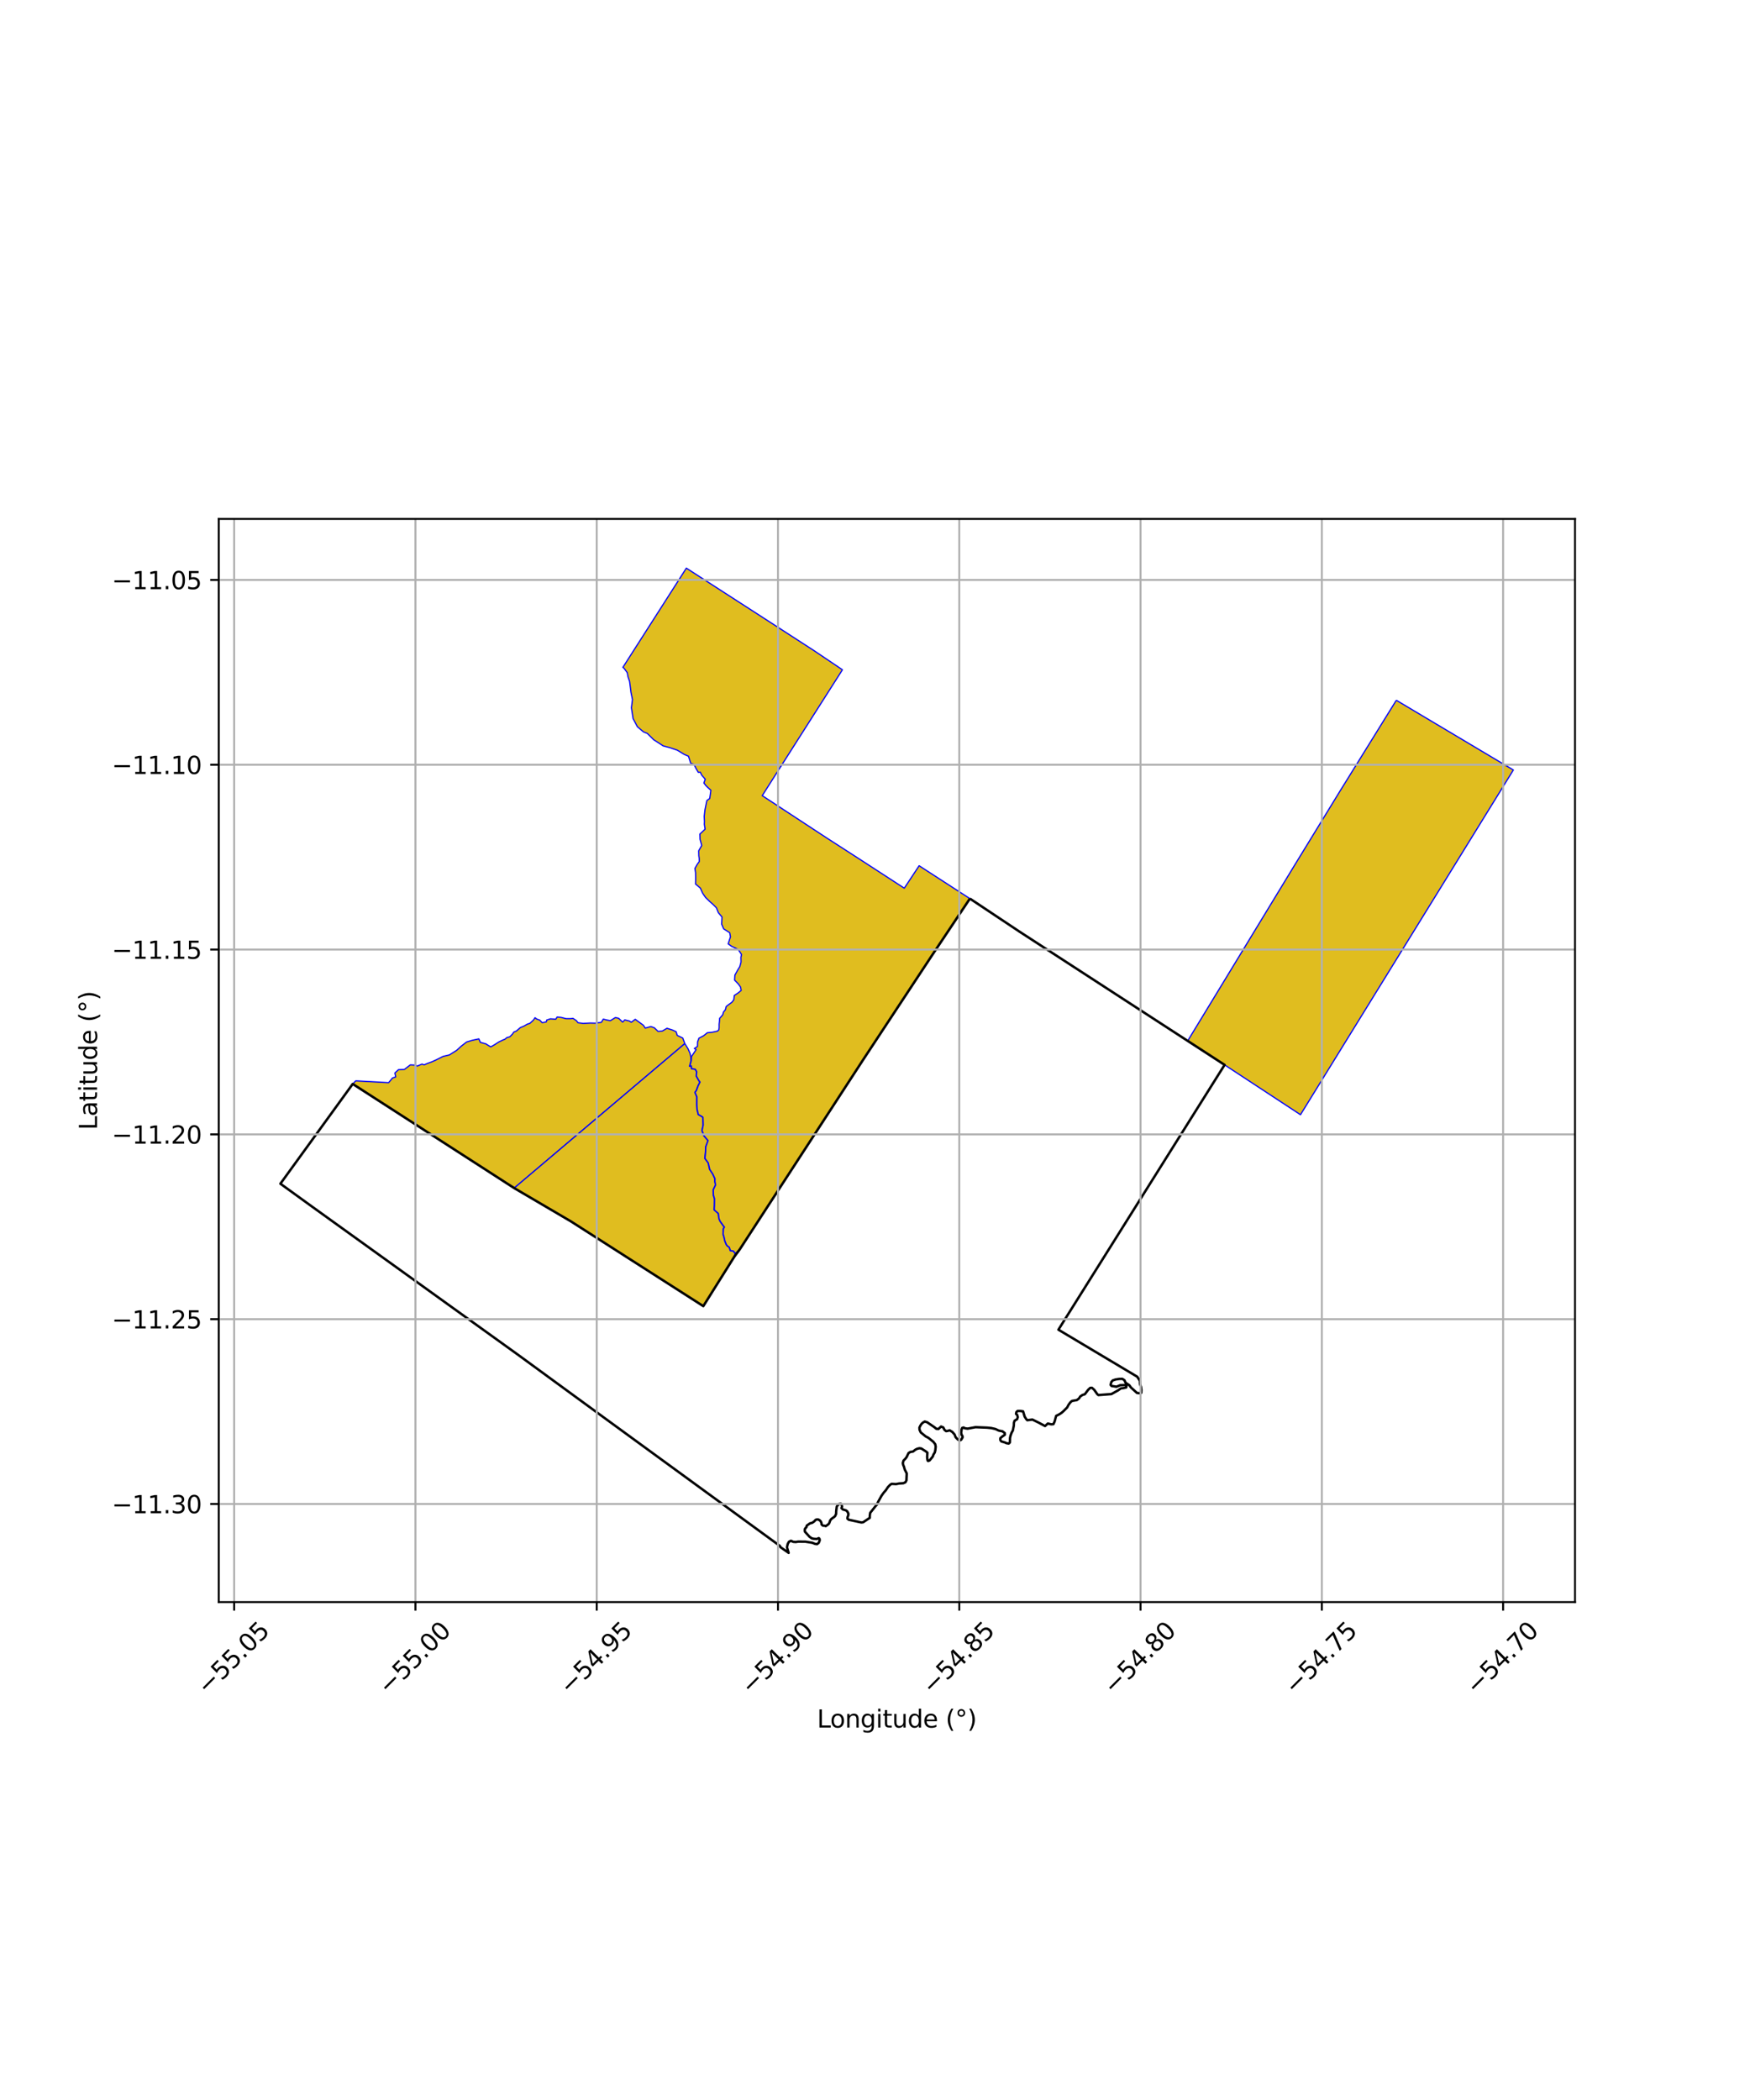 <?xml version="1.0" encoding="utf-8" standalone="no"?>
<!DOCTYPE svg PUBLIC "-//W3C//DTD SVG 1.1//EN"
  "http://www.w3.org/Graphics/SVG/1.1/DTD/svg11.dtd">
<svg xmlns:xlink="http://www.w3.org/1999/xlink" width="720pt" height="864pt" viewBox="0 0 720 864" xmlns="http://www.w3.org/2000/svg" version="1.1">
 <defs>
  <style type="text/css">*{stroke-linejoin: round; stroke-linecap: butt}</style>
 </defs>
 <g id="figure_1">
  <g id="patch_1">
   <path d="M 0 864 
L 720 864 
L 720 0 
L 0 0 
z
" style="fill: #ffffff"/>
  </g>
  <g id="axes_1">
   <g id="patch_2">
    <path d="M 90 659.152 
L 648 659.152 
L 648 213.488 
L 90 213.488 
z
" style="fill: #ffffff"/>
   </g>
   <g id="PatchCollection_1">
    <path d="M 281.757 429.365 
L 211.545 488.815 
L 145.118 445.974 
L 146.361 444.685 
L 159.897 445.439 
L 161.498 443.501 
L 162.797 443.088 
L 162.464 441.454 
L 163.946 440.1 
L 166.36 439.996 
L 168.806 438.129 
L 170.552 438.214 
L 171.758 438.584 
L 173.616 437.797 
L 174.506 438.109 
L 175.877 437.514 
L 177.515 436.928 
L 179.371 436.097 
L 182.289 434.63 
L 184.876 434.029 
L 187.89 432.131 
L 189.784 430.405 
L 191.961 428.716 
L 194.156 428.045 
L 197.004 427.427 
L 197.622 428.845 
L 199.909 429.482 
L 200.929 430.14 
L 201.923 430.707 
L 203.368 429.892 
L 205.147 428.739 
L 206.601 428.025 
L 207.788 427.529 
L 208.549 426.899 
L 209.75 426.574 
L 210.818 425.482 
L 211.398 424.625 
L 212.393 424.232 
L 214.081 422.792 
L 215.584 422.152 
L 216.908 421.393 
L 218.042 421.011 
L 219.44 419.725 
L 220.13 418.71 
L 220.789 419.249 
L 222.071 419.708 
L 223.067 420.758 
L 224.751 420.443 
L 224.933 419.672 
L 226.445 419.188 
L 228.669 419.335 
L 229.211 418.442 
L 230.821 418.574 
L 232.931 419.12 
L 234.598 419.127 
L 235.762 418.996 
L 237.18 419.955 
L 237.806 420.789 
L 239.929 421.058 
L 242.914 420.908 
L 244.792 420.959 
L 247.41 420.616 
L 248.217 419.297 
L 249.515 419.626 
L 251.111 419.935 
L 253.212 418.638 
L 254.525 418.958 
L 256.176 420.524 
L 257.043 419.618 
L 258.949 420.07 
L 259.724 420.589 
L 261.357 419.368 
L 262.738 420.382 
L 264.703 421.819 
L 265.482 422.991 
L 267.798 422.356 
L 269.231 422.882 
L 270.771 424.363 
L 272.497 424.189 
L 274.419 423.066 
L 276.647 423.772 
L 278.159 424.464 
L 278.639 426.001 
L 280.913 427.086 
L 281.757 429.365 
" clip-path="url(#p8c99ac3ab4)" style="fill: #e0bd1f; stroke: #0000ff; stroke-width: 0.5"/>
    <path d="M 281.757 429.365 
L 283.062 431.479 
L 283.861 433.3 
L 284.201 434.647 
L 284.294 436.42 
L 283.663 438.71 
L 284.34 438.636 
L 284.443 439.698 
L 286.023 440.004 
L 286.557 440.947 
L 286.412 442.731 
L 287.07 443.916 
L 287.419 444.543 
L 287.909 445.218 
L 287.19 446.61 
L 286.441 448.632 
L 285.858 449.45 
L 286.636 451.285 
L 286.615 454.473 
L 286.724 456.404 
L 287.232 458.587 
L 288.572 459.338 
L 289.13 459.726 
L 289.239 462.852 
L 288.75 465.12 
L 289.584 467.36 
L 291.223 469.279 
L 290.29 471.833 
L 290.241 473.724 
L 289.932 476.591 
L 291.331 478.516 
L 291.921 481.14 
L 293.215 483.094 
L 294.075 485 
L 294.043 486.1 
L 294.329 487.502 
L 293.374 489.524 
L 293.441 491.703 
L 293.896 493.224 
L 293.86 495.957 
L 293.771 497.804 
L 295.474 499.298 
L 295.728 501.342 
L 296.205 502.487 
L 297.293 504.012 
L 297.951 504.887 
L 297.544 505.511 
L 297.432 507.737 
L 297.878 509.244 
L 298.126 510.485 
L 298.735 512.016 
L 299.152 512.618 
L 300.017 513.245 
L 300.413 514.569 
L 301.697 514.804 
L 302.402 515.683 
L 302.098 517.084 
L 301.394 518.098 
L 289.363 537.388 
L 234.839 502.486 
L 211.545 488.815 
L 281.757 429.365 
" clip-path="url(#p8c99ac3ab4)" style="fill: #e0bd1f; stroke: #0000ff; stroke-width: 0.5"/>
    <path d="M 256.76 274.951 
L 256.277 274.562 
L 282.382 233.745 
L 313.688 253.952 
L 313.851 254.059 
L 335.069 267.791 
L 335.301 267.95 
L 346.602 275.561 
L 316.338 323.05 
L 313.602 327.354 
L 340.186 344.788 
L 354.337 353.917 
L 372.05 365.423 
L 378.155 356.193 
L 399.046 369.714 
L 395.262 375.382 
L 383.419 393.121 
L 355.101 436.047 
L 333.575 469.084 
L 304.235 514.217 
L 302.524 515.659 
L 301.756 514.703 
L 300.498 514.473 
L 300.111 513.177 
L 299.231 512.54 
L 298.832 511.963 
L 298.231 510.453 
L 297.984 509.217 
L 297.542 507.723 
L 297.652 505.546 
L 298.084 504.882 
L 297.381 503.947 
L 296.301 502.433 
L 295.835 501.313 
L 295.577 499.243 
L 293.882 497.756 
L 293.969 495.96 
L 294.006 493.208 
L 293.55 491.685 
L 293.484 489.547 
L 294.443 487.516 
L 294.153 486.09 
L 294.185 484.978 
L 293.31 483.041 
L 292.023 481.096 
L 291.433 478.47 
L 290.045 476.56 
L 290.35 473.731 
L 290.398 471.854 
L 291.347 469.256 
L 289.68 467.303 
L 288.864 465.112 
L 289.348 462.862 
L 289.238 459.667 
L 288.63 459.244 
L 287.328 458.515 
L 286.832 456.388 
L 286.725 454.471 
L 286.745 451.263 
L 285.983 449.464 
L 286.538 448.684 
L 287.29 446.655 
L 288.037 445.208 
L 287.511 444.484 
L 287.165 443.862 
L 286.523 442.707 
L 286.669 440.922 
L 286.093 439.905 
L 284.544 439.605 
L 284.438 438.515 
L 283.812 438.583 
L 284.408 436.431 
L 284.497 434.67 
L 285.449 433.269 
L 286.401 431.821 
L 285.683 431.381 
L 286.953 430.529 
L 286.994 428.676 
L 287.554 427.143 
L 289.47 426.139 
L 290.989 424.915 
L 293.112 424.688 
L 295.171 424.235 
L 295.718 423.722 
L 295.857 422.861 
L 295.856 421.411 
L 295.99 420.268 
L 296.083 418.964 
L 296.793 418.165 
L 297.348 417.504 
L 297.646 416.412 
L 298.445 415.435 
L 298.775 414.11 
L 299.678 413.403 
L 301.098 412.384 
L 301.913 411.344 
L 302.111 409.568 
L 303.611 408.58 
L 304.93 407.501 
L 304.658 406.088 
L 303.734 404.792 
L 302.227 403.247 
L 302.349 401.192 
L 303.531 399.078 
L 304.382 397.657 
L 304.872 395.816 
L 304.823 393.876 
L 305.096 392.728 
L 303.686 390.6 
L 301.008 389.343 
L 299.593 388.328 
L 300.536 385.417 
L 300.224 383.746 
L 297.731 382.158 
L 296.912 380.228 
L 297.05 377.287 
L 295.538 375.484 
L 294.761 373.512 
L 293.335 372.079 
L 292.054 370.958 
L 290.268 369.217 
L 289.081 367.496 
L 288.144 365.385 
L 286.168 363.714 
L 286.212 361.427 
L 286.178 359.037 
L 285.914 357.297 
L 286.838 355.659 
L 287.704 354.449 
L 287.686 353.26 
L 287.51 352.059 
L 287.463 350.038 
L 288.704 347.856 
L 288.012 345.266 
L 287.945 343.156 
L 290.096 341.143 
L 289.785 339.113 
L 289.842 337.994 
L 289.738 335.886 
L 290.044 333.147 
L 290.81 329.378 
L 291.991 328.513 
L 292.469 325.133 
L 291.239 324.017 
L 290.416 323.21 
L 289.601 322.157 
L 290.159 320.586 
L 288.735 318.956 
L 288.123 317.725 
L 287.296 317.773 
L 286.337 316.125 
L 285.515 314.46 
L 284.192 314.065 
L 283.253 311.133 
L 281.5 310.38 
L 278.651 308.642 
L 275.534 307.597 
L 272.882 306.897 
L 271.569 306.036 
L 268.958 304.358 
L 266.325 301.759 
L 264.739 301.116 
L 262.243 299.006 
L 260.482 295.673 
L 260.014 292.672 
L 259.788 291.171 
L 260.213 287.817 
L 259.597 284.838 
L 259.319 282.594 
L 259.023 280.342 
L 258.38 278.431 
L 258.058 276.735 
L 256.76 274.951 
L 256.76 274.951 
" clip-path="url(#p8c99ac3ab4)" style="fill: #e0bd1f; stroke: #0000ff; stroke-width: 0.5"/>
    <path d="M 574.484 288.106 
L 622.636 316.797 
L 535.052 458.628 
L 503.83 438.119 
L 488.602 428.326 
L 532.398 356.348 
L 551.235 325.599 
L 574.484 288.106 
" clip-path="url(#p8c99ac3ab4)" style="fill: #e0bd1f; stroke: #0000ff; stroke-width: 0.5"/>
   </g>
   <g id="PatchCollection_2">
    <path d="M 399.046 369.714 
L 419.513 383.345 
L 503.83 438.119 
L 435.464 547.076 
L 467.897 566.428 
L 468.983 568.128 
L 469.033 569.457 
L 469.437 570.61 
L 469.603 571.888 
L 469.546 573.038 
L 468.992 573.231 
L 467.786 573.1 
L 465.316 570.867 
L 464.628 569.918 
L 463.087 568.878 
L 462.608 567.833 
L 461.748 567.299 
L 460.428 567.333 
L 458.963 567.565 
L 457.816 567.943 
L 457.235 568.611 
L 456.925 569.745 
L 457.295 570.209 
L 459.352 570.538 
L 460.912 569.912 
L 462.916 569.823 
L 463.482 570.286 
L 463.34 570.853 
L 462.241 571.107 
L 461.191 571.213 
L 459.974 572.058 
L 457.259 573.561 
L 451.907 573.97 
L 451.44 573.58 
L 450.204 571.818 
L 449.257 570.979 
L 448.562 571.014 
L 447.694 571.811 
L 446.349 573.612 
L 445.328 573.954 
L 444.469 574.529 
L 443.925 575.355 
L 443.054 576.04 
L 440.994 576.391 
L 440.266 577.096 
L 439.581 578.063 
L 439.069 579.058 
L 437.544 580.591 
L 436.677 581.338 
L 435.742 581.933 
L 434.524 582.535 
L 433.902 584.855 
L 433.394 585.941 
L 432.504 586.007 
L 431.107 585.678 
L 429.968 586.719 
L 427.296 585.289 
L 424.769 584.054 
L 422.643 584.316 
L 422.199 583.827 
L 421.581 582.848 
L 420.929 580.689 
L 419.876 580.524 
L 418.703 580.508 
L 418.192 580.93 
L 418.027 581.718 
L 418.495 582.133 
L 418.746 583.041 
L 418.459 583.904 
L 417.436 584.526 
L 417.149 585.365 
L 417.109 586.546 
L 416.708 588.565 
L 416.198 589.462 
L 415.766 590.646 
L 415.553 591.606 
L 415.494 593.476 
L 415.032 593.922 
L 414.239 593.805 
L 413.245 593.402 
L 411.994 593.059 
L 411.549 592.472 
L 411.568 591.71 
L 412.224 591.139 
L 413.44 590.269 
L 413.398 589.625 
L 412.414 588.869 
L 410.994 588.61 
L 409.522 587.932 
L 407.857 587.55 
L 406.07 587.367 
L 401.349 587.181 
L 398.078 587.793 
L 396.873 587.603 
L 396.477 587.32 
L 395.887 587.479 
L 395.629 588.163 
L 395.441 589.375 
L 395.601 590.254 
L 395.999 590.867 
L 396.042 591.376 
L 395.472 592.328 
L 395.093 592.568 
L 394.612 592.616 
L 393.907 592.093 
L 393.158 591.284 
L 392.756 590.209 
L 391.807 589.137 
L 390.701 588.459 
L 389.981 588.706 
L 389.259 588.822 
L 388.599 588.298 
L 388.089 587.29 
L 387.189 586.922 
L 386.08 587.943 
L 385.221 587.838 
L 384.428 587.184 
L 381.459 585.159 
L 380.472 584.858 
L 379.775 585.259 
L 379.164 585.801 
L 378.731 586.442 
L 378.278 587.348 
L 378.329 588.25 
L 378.818 589.325 
L 380.821 590.961 
L 382.007 591.59 
L 383.992 593.183 
L 384.771 594.179 
L 384.968 595.165 
L 384.826 596.596 
L 384.592 597.589 
L 384.008 598.517 
L 383.794 599.223 
L 382.471 600.861 
L 381.86 601.086 
L 381.684 600.955 
L 381.503 600.164 
L 381.454 599.394 
L 381.551 597.677 
L 381.066 597.24 
L 379.065 595.956 
L 378.277 595.852 
L 377.337 596.079 
L 376.596 596.459 
L 375.639 597.214 
L 374.546 597.376 
L 373.782 597.849 
L 373.049 599.417 
L 372.551 600.103 
L 371.725 600.945 
L 371.448 601.938 
L 371.584 602.663 
L 371.918 603.453 
L 372.233 604.595 
L 373.054 606.218 
L 372.934 609.046 
L 372.533 609.84 
L 371.66 610.242 
L 369.97 610.348 
L 368.658 610.599 
L 366.819 610.503 
L 366.209 610.904 
L 365.319 611.835 
L 364.431 613.161 
L 363.628 614.07 
L 362.718 615.331 
L 361.244 617.971 
L 360.858 618.986 
L 360.271 619.607 
L 358.011 622.449 
L 357.866 623.528 
L 357.851 624.475 
L 355.129 626.299 
L 354.386 626.393 
L 349.182 625.261 
L 348.654 624.803 
L 348.715 624.208 
L 349.037 623.347 
L 349.032 622.643 
L 348.522 621.745 
L 347.928 621.353 
L 346.788 621.053 
L 346.193 620.463 
L 346.452 619.933 
L 346.338 619.296 
L 346.005 618.682 
L 345.262 618.731 
L 344.87 619.086 
L 344.263 619.839 
L 344.036 621.733 
L 344 622.856 
L 343.591 623.761 
L 343.112 624.183 
L 342.067 624.917 
L 341.569 625.559 
L 341.139 626.75 
L 340.7 627.22 
L 339.72 627.91 
L 339.369 627.736 
L 338.69 627.719 
L 338.382 627.546 
L 338.008 627.152 
L 337.982 626.69 
L 337.759 626.053 
L 337.318 625.55 
L 336.746 625.202 
L 336.22 625.118 
L 335.587 625.299 
L 334.979 625.964 
L 334.173 626.519 
L 333.208 626.776 
L 331.923 627.688 
L 331.796 628.327 
L 331.47 628.616 
L 331.145 629.102 
L 331.084 629.763 
L 331.219 630.246 
L 332.344 631.47 
L 333.006 632.214 
L 333.996 632.933 
L 334.851 633.103 
L 336.077 633.182 
L 336.862 632.824 
L 337.171 633.108 
L 337.263 633.724 
L 336.854 634.761 
L 336.18 635.294 
L 335.325 635.19 
L 334.184 634.736 
L 331.379 634.294 
L 328.359 634.272 
L 327.375 634.434 
L 326.346 634.353 
L 325.424 633.92 
L 324.595 634.322 
L 324.1 635.214 
L 323.781 636.605 
L 324.463 638.895 
L 321.182 636.601 
L 320.791 635.975 
L 249.844 584.221 
L 213.142 557.404 
L 128.526 496.536 
L 115.364 487.011 
L 145.118 445.974 
L 211.545 488.815 
L 234.839 502.486 
L 289.362 537.388 
L 302.097 517.084 
L 304.395 513.974 
L 355.101 436.047 
L 383.419 393.121 
L 399.046 369.714 
L 399.046 369.714 
" clip-path="url(#p8c99ac3ab4)" style="fill: none; stroke: #000000"/>
   </g>
   <g id="matplotlib.axis_1">
    <g id="xtick_1">
     <g id="line2d_1">
      <path d="M 96.34 659.152 
L 96.34 213.488 
" clip-path="url(#p8c99ac3ab4)" style="fill: none; stroke: #b0b0b0; stroke-width: 0.8; stroke-linecap: square"/>
     </g>
     <g id="line2d_2">
      <defs>
       <path id="m138f1e4107" d="M 0 0 
L 0 3.5 
" style="stroke: #000000; stroke-width: 0.8"/>
      </defs>
      <g>
       <use xlink:href="#m138f1e4107" x="96.34" y="659.152" style="stroke: #000000; stroke-width: 0.8"/>
      </g>
     </g>
     <g id="text_1">
      <!-- −55.05 -->
      <g transform="translate(85.207 697.694) rotate(-45) scale(0.1 -0.1)">
       <defs>
        <path id="DejaVuSans-2212" d="M 678 2272 
L 4684 2272 
L 4684 1741 
L 678 1741 
L 678 2272 
z
" transform="scale(0.016)"/>
        <path id="DejaVuSans-35" d="M 691 4666 
L 3169 4666 
L 3169 4134 
L 1269 4134 
L 1269 2991 
Q 1406 3038 1543 3061 
Q 1681 3084 1819 3084 
Q 2600 3084 3056 2656 
Q 3513 2228 3513 1497 
Q 3513 744 3044 326 
Q 2575 -91 1722 -91 
Q 1428 -91 1123 -41 
Q 819 9 494 109 
L 494 744 
Q 775 591 1075 516 
Q 1375 441 1709 441 
Q 2250 441 2565 725 
Q 2881 1009 2881 1497 
Q 2881 1984 2565 2268 
Q 2250 2553 1709 2553 
Q 1456 2553 1204 2497 
Q 953 2441 691 2322 
L 691 4666 
z
" transform="scale(0.016)"/>
        <path id="DejaVuSans-2e" d="M 684 794 
L 1344 794 
L 1344 0 
L 684 0 
L 684 794 
z
" transform="scale(0.016)"/>
        <path id="DejaVuSans-30" d="M 2034 4250 
Q 1547 4250 1301 3770 
Q 1056 3291 1056 2328 
Q 1056 1369 1301 889 
Q 1547 409 2034 409 
Q 2525 409 2770 889 
Q 3016 1369 3016 2328 
Q 3016 3291 2770 3770 
Q 2525 4250 2034 4250 
z
M 2034 4750 
Q 2819 4750 3233 4129 
Q 3647 3509 3647 2328 
Q 3647 1150 3233 529 
Q 2819 -91 2034 -91 
Q 1250 -91 836 529 
Q 422 1150 422 2328 
Q 422 3509 836 4129 
Q 1250 4750 2034 4750 
z
" transform="scale(0.016)"/>
       </defs>
       <use xlink:href="#DejaVuSans-2212"/>
       <use xlink:href="#DejaVuSans-35" transform="translate(83.789 0)"/>
       <use xlink:href="#DejaVuSans-35" transform="translate(147.412 0)"/>
       <use xlink:href="#DejaVuSans-2e" transform="translate(211.035 0)"/>
       <use xlink:href="#DejaVuSans-30" transform="translate(242.822 0)"/>
       <use xlink:href="#DejaVuSans-35" transform="translate(306.445 0)"/>
      </g>
     </g>
    </g>
    <g id="xtick_2">
     <g id="line2d_3">
      <path d="M 170.923 659.152 
L 170.923 213.488 
" clip-path="url(#p8c99ac3ab4)" style="fill: none; stroke: #b0b0b0; stroke-width: 0.8; stroke-linecap: square"/>
     </g>
     <g id="line2d_4">
      <g>
       <use xlink:href="#m138f1e4107" x="170.923" y="659.152" style="stroke: #000000; stroke-width: 0.8"/>
      </g>
     </g>
     <g id="text_2">
      <!-- −55.00 -->
      <g transform="translate(159.79 697.694) rotate(-45) scale(0.1 -0.1)">
       <use xlink:href="#DejaVuSans-2212"/>
       <use xlink:href="#DejaVuSans-35" transform="translate(83.789 0)"/>
       <use xlink:href="#DejaVuSans-35" transform="translate(147.412 0)"/>
       <use xlink:href="#DejaVuSans-2e" transform="translate(211.035 0)"/>
       <use xlink:href="#DejaVuSans-30" transform="translate(242.822 0)"/>
       <use xlink:href="#DejaVuSans-30" transform="translate(306.445 0)"/>
      </g>
     </g>
    </g>
    <g id="xtick_3">
     <g id="line2d_5">
      <path d="M 245.505 659.152 
L 245.505 213.488 
" clip-path="url(#p8c99ac3ab4)" style="fill: none; stroke: #b0b0b0; stroke-width: 0.8; stroke-linecap: square"/>
     </g>
     <g id="line2d_6">
      <g>
       <use xlink:href="#m138f1e4107" x="245.505" y="659.152" style="stroke: #000000; stroke-width: 0.8"/>
      </g>
     </g>
     <g id="text_3">
      <!-- −54.95 -->
      <g transform="translate(234.372 697.694) rotate(-45) scale(0.1 -0.1)">
       <defs>
        <path id="DejaVuSans-34" d="M 2419 4116 
L 825 1625 
L 2419 1625 
L 2419 4116 
z
M 2253 4666 
L 3047 4666 
L 3047 1625 
L 3713 1625 
L 3713 1100 
L 3047 1100 
L 3047 0 
L 2419 0 
L 2419 1100 
L 313 1100 
L 313 1709 
L 2253 4666 
z
" transform="scale(0.016)"/>
        <path id="DejaVuSans-39" d="M 703 97 
L 703 672 
Q 941 559 1184 500 
Q 1428 441 1663 441 
Q 2288 441 2617 861 
Q 2947 1281 2994 2138 
Q 2813 1869 2534 1725 
Q 2256 1581 1919 1581 
Q 1219 1581 811 2004 
Q 403 2428 403 3163 
Q 403 3881 828 4315 
Q 1253 4750 1959 4750 
Q 2769 4750 3195 4129 
Q 3622 3509 3622 2328 
Q 3622 1225 3098 567 
Q 2575 -91 1691 -91 
Q 1453 -91 1209 -44 
Q 966 3 703 97 
z
M 1959 2075 
Q 2384 2075 2632 2365 
Q 2881 2656 2881 3163 
Q 2881 3666 2632 3958 
Q 2384 4250 1959 4250 
Q 1534 4250 1286 3958 
Q 1038 3666 1038 3163 
Q 1038 2656 1286 2365 
Q 1534 2075 1959 2075 
z
" transform="scale(0.016)"/>
       </defs>
       <use xlink:href="#DejaVuSans-2212"/>
       <use xlink:href="#DejaVuSans-35" transform="translate(83.789 0)"/>
       <use xlink:href="#DejaVuSans-34" transform="translate(147.412 0)"/>
       <use xlink:href="#DejaVuSans-2e" transform="translate(211.035 0)"/>
       <use xlink:href="#DejaVuSans-39" transform="translate(242.822 0)"/>
       <use xlink:href="#DejaVuSans-35" transform="translate(306.445 0)"/>
      </g>
     </g>
    </g>
    <g id="xtick_4">
     <g id="line2d_7">
      <path d="M 320.088 659.152 
L 320.088 213.488 
" clip-path="url(#p8c99ac3ab4)" style="fill: none; stroke: #b0b0b0; stroke-width: 0.8; stroke-linecap: square"/>
     </g>
     <g id="line2d_8">
      <g>
       <use xlink:href="#m138f1e4107" x="320.088" y="659.152" style="stroke: #000000; stroke-width: 0.8"/>
      </g>
     </g>
     <g id="text_4">
      <!-- −54.90 -->
      <g transform="translate(308.954 697.694) rotate(-45) scale(0.1 -0.1)">
       <use xlink:href="#DejaVuSans-2212"/>
       <use xlink:href="#DejaVuSans-35" transform="translate(83.789 0)"/>
       <use xlink:href="#DejaVuSans-34" transform="translate(147.412 0)"/>
       <use xlink:href="#DejaVuSans-2e" transform="translate(211.035 0)"/>
       <use xlink:href="#DejaVuSans-39" transform="translate(242.822 0)"/>
       <use xlink:href="#DejaVuSans-30" transform="translate(306.445 0)"/>
      </g>
     </g>
    </g>
    <g id="xtick_5">
     <g id="line2d_9">
      <path d="M 394.67 659.152 
L 394.67 213.488 
" clip-path="url(#p8c99ac3ab4)" style="fill: none; stroke: #b0b0b0; stroke-width: 0.8; stroke-linecap: square"/>
     </g>
     <g id="line2d_10">
      <g>
       <use xlink:href="#m138f1e4107" x="394.67" y="659.152" style="stroke: #000000; stroke-width: 0.8"/>
      </g>
     </g>
     <g id="text_5">
      <!-- −54.85 -->
      <g transform="translate(383.537 697.694) rotate(-45) scale(0.1 -0.1)">
       <defs>
        <path id="DejaVuSans-38" d="M 2034 2216 
Q 1584 2216 1326 1975 
Q 1069 1734 1069 1313 
Q 1069 891 1326 650 
Q 1584 409 2034 409 
Q 2484 409 2743 651 
Q 3003 894 3003 1313 
Q 3003 1734 2745 1975 
Q 2488 2216 2034 2216 
z
M 1403 2484 
Q 997 2584 770 2862 
Q 544 3141 544 3541 
Q 544 4100 942 4425 
Q 1341 4750 2034 4750 
Q 2731 4750 3128 4425 
Q 3525 4100 3525 3541 
Q 3525 3141 3298 2862 
Q 3072 2584 2669 2484 
Q 3125 2378 3379 2068 
Q 3634 1759 3634 1313 
Q 3634 634 3220 271 
Q 2806 -91 2034 -91 
Q 1263 -91 848 271 
Q 434 634 434 1313 
Q 434 1759 690 2068 
Q 947 2378 1403 2484 
z
M 1172 3481 
Q 1172 3119 1398 2916 
Q 1625 2713 2034 2713 
Q 2441 2713 2670 2916 
Q 2900 3119 2900 3481 
Q 2900 3844 2670 4047 
Q 2441 4250 2034 4250 
Q 1625 4250 1398 4047 
Q 1172 3844 1172 3481 
z
" transform="scale(0.016)"/>
       </defs>
       <use xlink:href="#DejaVuSans-2212"/>
       <use xlink:href="#DejaVuSans-35" transform="translate(83.789 0)"/>
       <use xlink:href="#DejaVuSans-34" transform="translate(147.412 0)"/>
       <use xlink:href="#DejaVuSans-2e" transform="translate(211.035 0)"/>
       <use xlink:href="#DejaVuSans-38" transform="translate(242.822 0)"/>
       <use xlink:href="#DejaVuSans-35" transform="translate(306.445 0)"/>
      </g>
     </g>
    </g>
    <g id="xtick_6">
     <g id="line2d_11">
      <path d="M 469.252 659.152 
L 469.252 213.488 
" clip-path="url(#p8c99ac3ab4)" style="fill: none; stroke: #b0b0b0; stroke-width: 0.8; stroke-linecap: square"/>
     </g>
     <g id="line2d_12">
      <g>
       <use xlink:href="#m138f1e4107" x="469.252" y="659.152" style="stroke: #000000; stroke-width: 0.8"/>
      </g>
     </g>
     <g id="text_6">
      <!-- −54.80 -->
      <g transform="translate(458.119 697.694) rotate(-45) scale(0.1 -0.1)">
       <use xlink:href="#DejaVuSans-2212"/>
       <use xlink:href="#DejaVuSans-35" transform="translate(83.789 0)"/>
       <use xlink:href="#DejaVuSans-34" transform="translate(147.412 0)"/>
       <use xlink:href="#DejaVuSans-2e" transform="translate(211.035 0)"/>
       <use xlink:href="#DejaVuSans-38" transform="translate(242.822 0)"/>
       <use xlink:href="#DejaVuSans-30" transform="translate(306.445 0)"/>
      </g>
     </g>
    </g>
    <g id="xtick_7">
     <g id="line2d_13">
      <path d="M 543.835 659.152 
L 543.835 213.488 
" clip-path="url(#p8c99ac3ab4)" style="fill: none; stroke: #b0b0b0; stroke-width: 0.8; stroke-linecap: square"/>
     </g>
     <g id="line2d_14">
      <g>
       <use xlink:href="#m138f1e4107" x="543.835" y="659.152" style="stroke: #000000; stroke-width: 0.8"/>
      </g>
     </g>
     <g id="text_7">
      <!-- −54.75 -->
      <g transform="translate(532.702 697.694) rotate(-45) scale(0.1 -0.1)">
       <defs>
        <path id="DejaVuSans-37" d="M 525 4666 
L 3525 4666 
L 3525 4397 
L 1831 0 
L 1172 0 
L 2766 4134 
L 525 4134 
L 525 4666 
z
" transform="scale(0.016)"/>
       </defs>
       <use xlink:href="#DejaVuSans-2212"/>
       <use xlink:href="#DejaVuSans-35" transform="translate(83.789 0)"/>
       <use xlink:href="#DejaVuSans-34" transform="translate(147.412 0)"/>
       <use xlink:href="#DejaVuSans-2e" transform="translate(211.035 0)"/>
       <use xlink:href="#DejaVuSans-37" transform="translate(242.822 0)"/>
       <use xlink:href="#DejaVuSans-35" transform="translate(306.445 0)"/>
      </g>
     </g>
    </g>
    <g id="xtick_8">
     <g id="line2d_15">
      <path d="M 618.417 659.152 
L 618.417 213.488 
" clip-path="url(#p8c99ac3ab4)" style="fill: none; stroke: #b0b0b0; stroke-width: 0.8; stroke-linecap: square"/>
     </g>
     <g id="line2d_16">
      <g>
       <use xlink:href="#m138f1e4107" x="618.417" y="659.152" style="stroke: #000000; stroke-width: 0.8"/>
      </g>
     </g>
     <g id="text_8">
      <!-- −54.70 -->
      <g transform="translate(607.284 697.694) rotate(-45) scale(0.1 -0.1)">
       <use xlink:href="#DejaVuSans-2212"/>
       <use xlink:href="#DejaVuSans-35" transform="translate(83.789 0)"/>
       <use xlink:href="#DejaVuSans-34" transform="translate(147.412 0)"/>
       <use xlink:href="#DejaVuSans-2e" transform="translate(211.035 0)"/>
       <use xlink:href="#DejaVuSans-37" transform="translate(242.822 0)"/>
       <use xlink:href="#DejaVuSans-30" transform="translate(306.445 0)"/>
      </g>
     </g>
    </g>
    <g id="text_9">
     <!-- Longitude (°) -->
     <g transform="translate(336.14 710.763) scale(0.1 -0.1)">
      <defs>
       <path id="DejaVuSans-4c" d="M 628 4666 
L 1259 4666 
L 1259 531 
L 3531 531 
L 3531 0 
L 628 0 
L 628 4666 
z
" transform="scale(0.016)"/>
       <path id="DejaVuSans-6f" d="M 1959 3097 
Q 1497 3097 1228 2736 
Q 959 2375 959 1747 
Q 959 1119 1226 758 
Q 1494 397 1959 397 
Q 2419 397 2687 759 
Q 2956 1122 2956 1747 
Q 2956 2369 2687 2733 
Q 2419 3097 1959 3097 
z
M 1959 3584 
Q 2709 3584 3137 3096 
Q 3566 2609 3566 1747 
Q 3566 888 3137 398 
Q 2709 -91 1959 -91 
Q 1206 -91 779 398 
Q 353 888 353 1747 
Q 353 2609 779 3096 
Q 1206 3584 1959 3584 
z
" transform="scale(0.016)"/>
       <path id="DejaVuSans-6e" d="M 3513 2113 
L 3513 0 
L 2938 0 
L 2938 2094 
Q 2938 2591 2744 2837 
Q 2550 3084 2163 3084 
Q 1697 3084 1428 2787 
Q 1159 2491 1159 1978 
L 1159 0 
L 581 0 
L 581 3500 
L 1159 3500 
L 1159 2956 
Q 1366 3272 1645 3428 
Q 1925 3584 2291 3584 
Q 2894 3584 3203 3211 
Q 3513 2838 3513 2113 
z
" transform="scale(0.016)"/>
       <path id="DejaVuSans-67" d="M 2906 1791 
Q 2906 2416 2648 2759 
Q 2391 3103 1925 3103 
Q 1463 3103 1205 2759 
Q 947 2416 947 1791 
Q 947 1169 1205 825 
Q 1463 481 1925 481 
Q 2391 481 2648 825 
Q 2906 1169 2906 1791 
z
M 3481 434 
Q 3481 -459 3084 -895 
Q 2688 -1331 1869 -1331 
Q 1566 -1331 1297 -1286 
Q 1028 -1241 775 -1147 
L 775 -588 
Q 1028 -725 1275 -790 
Q 1522 -856 1778 -856 
Q 2344 -856 2625 -561 
Q 2906 -266 2906 331 
L 2906 616 
Q 2728 306 2450 153 
Q 2172 0 1784 0 
Q 1141 0 747 490 
Q 353 981 353 1791 
Q 353 2603 747 3093 
Q 1141 3584 1784 3584 
Q 2172 3584 2450 3431 
Q 2728 3278 2906 2969 
L 2906 3500 
L 3481 3500 
L 3481 434 
z
" transform="scale(0.016)"/>
       <path id="DejaVuSans-69" d="M 603 3500 
L 1178 3500 
L 1178 0 
L 603 0 
L 603 3500 
z
M 603 4863 
L 1178 4863 
L 1178 4134 
L 603 4134 
L 603 4863 
z
" transform="scale(0.016)"/>
       <path id="DejaVuSans-74" d="M 1172 4494 
L 1172 3500 
L 2356 3500 
L 2356 3053 
L 1172 3053 
L 1172 1153 
Q 1172 725 1289 603 
Q 1406 481 1766 481 
L 2356 481 
L 2356 0 
L 1766 0 
Q 1100 0 847 248 
Q 594 497 594 1153 
L 594 3053 
L 172 3053 
L 172 3500 
L 594 3500 
L 594 4494 
L 1172 4494 
z
" transform="scale(0.016)"/>
       <path id="DejaVuSans-75" d="M 544 1381 
L 544 3500 
L 1119 3500 
L 1119 1403 
Q 1119 906 1312 657 
Q 1506 409 1894 409 
Q 2359 409 2629 706 
Q 2900 1003 2900 1516 
L 2900 3500 
L 3475 3500 
L 3475 0 
L 2900 0 
L 2900 538 
Q 2691 219 2414 64 
Q 2138 -91 1772 -91 
Q 1169 -91 856 284 
Q 544 659 544 1381 
z
M 1991 3584 
L 1991 3584 
z
" transform="scale(0.016)"/>
       <path id="DejaVuSans-64" d="M 2906 2969 
L 2906 4863 
L 3481 4863 
L 3481 0 
L 2906 0 
L 2906 525 
Q 2725 213 2448 61 
Q 2172 -91 1784 -91 
Q 1150 -91 751 415 
Q 353 922 353 1747 
Q 353 2572 751 3078 
Q 1150 3584 1784 3584 
Q 2172 3584 2448 3432 
Q 2725 3281 2906 2969 
z
M 947 1747 
Q 947 1113 1208 752 
Q 1469 391 1925 391 
Q 2381 391 2643 752 
Q 2906 1113 2906 1747 
Q 2906 2381 2643 2742 
Q 2381 3103 1925 3103 
Q 1469 3103 1208 2742 
Q 947 2381 947 1747 
z
" transform="scale(0.016)"/>
       <path id="DejaVuSans-65" d="M 3597 1894 
L 3597 1613 
L 953 1613 
Q 991 1019 1311 708 
Q 1631 397 2203 397 
Q 2534 397 2845 478 
Q 3156 559 3463 722 
L 3463 178 
Q 3153 47 2828 -22 
Q 2503 -91 2169 -91 
Q 1331 -91 842 396 
Q 353 884 353 1716 
Q 353 2575 817 3079 
Q 1281 3584 2069 3584 
Q 2775 3584 3186 3129 
Q 3597 2675 3597 1894 
z
M 3022 2063 
Q 3016 2534 2758 2815 
Q 2500 3097 2075 3097 
Q 1594 3097 1305 2825 
Q 1016 2553 972 2059 
L 3022 2063 
z
" transform="scale(0.016)"/>
       <path id="DejaVuSans-20" transform="scale(0.016)"/>
       <path id="DejaVuSans-28" d="M 1984 4856 
Q 1566 4138 1362 3434 
Q 1159 2731 1159 2009 
Q 1159 1288 1364 580 
Q 1569 -128 1984 -844 
L 1484 -844 
Q 1016 -109 783 600 
Q 550 1309 550 2009 
Q 550 2706 781 3412 
Q 1013 4119 1484 4856 
L 1984 4856 
z
" transform="scale(0.016)"/>
       <path id="DejaVuSans-b0" d="M 1600 4347 
Q 1350 4347 1178 4173 
Q 1006 4000 1006 3750 
Q 1006 3503 1178 3333 
Q 1350 3163 1600 3163 
Q 1850 3163 2022 3333 
Q 2194 3503 2194 3750 
Q 2194 3997 2020 4172 
Q 1847 4347 1600 4347 
z
M 1600 4750 
Q 1800 4750 1984 4673 
Q 2169 4597 2303 4453 
Q 2447 4313 2519 4134 
Q 2591 3956 2591 3750 
Q 2591 3338 2302 3052 
Q 2013 2766 1594 2766 
Q 1172 2766 890 3047 
Q 609 3328 609 3750 
Q 609 4169 896 4459 
Q 1184 4750 1600 4750 
z
" transform="scale(0.016)"/>
       <path id="DejaVuSans-29" d="M 513 4856 
L 1013 4856 
Q 1481 4119 1714 3412 
Q 1947 2706 1947 2009 
Q 1947 1309 1714 600 
Q 1481 -109 1013 -844 
L 513 -844 
Q 928 -128 1133 580 
Q 1338 1288 1338 2009 
Q 1338 2731 1133 3434 
Q 928 4138 513 4856 
z
" transform="scale(0.016)"/>
      </defs>
      <use xlink:href="#DejaVuSans-4c"/>
      <use xlink:href="#DejaVuSans-6f" transform="translate(53.963 0)"/>
      <use xlink:href="#DejaVuSans-6e" transform="translate(115.145 0)"/>
      <use xlink:href="#DejaVuSans-67" transform="translate(178.523 0)"/>
      <use xlink:href="#DejaVuSans-69" transform="translate(242 0)"/>
      <use xlink:href="#DejaVuSans-74" transform="translate(269.783 0)"/>
      <use xlink:href="#DejaVuSans-75" transform="translate(308.992 0)"/>
      <use xlink:href="#DejaVuSans-64" transform="translate(372.371 0)"/>
      <use xlink:href="#DejaVuSans-65" transform="translate(435.848 0)"/>
      <use xlink:href="#DejaVuSans-20" transform="translate(497.371 0)"/>
      <use xlink:href="#DejaVuSans-28" transform="translate(529.158 0)"/>
      <use xlink:href="#DejaVuSans-b0" transform="translate(568.172 0)"/>
      <use xlink:href="#DejaVuSans-29" transform="translate(618.172 0)"/>
     </g>
    </g>
   </g>
   <g id="matplotlib.axis_2">
    <g id="ytick_1">
     <g id="line2d_17">
      <path d="M 90 618.782 
L 648 618.782 
" clip-path="url(#p8c99ac3ab4)" style="fill: none; stroke: #b0b0b0; stroke-width: 0.8; stroke-linecap: square"/>
     </g>
     <g id="line2d_18">
      <defs>
       <path id="m3c3d581bd9" d="M 0 0 
L -3.5 0 
" style="stroke: #000000; stroke-width: 0.8"/>
      </defs>
      <g>
       <use xlink:href="#m3c3d581bd9" x="90" y="618.782" style="stroke: #000000; stroke-width: 0.8"/>
      </g>
     </g>
     <g id="text_10">
      <!-- −11.30 -->
      <g transform="translate(45.992 622.581) scale(0.1 -0.1)">
       <defs>
        <path id="DejaVuSans-31" d="M 794 531 
L 1825 531 
L 1825 4091 
L 703 3866 
L 703 4441 
L 1819 4666 
L 2450 4666 
L 2450 531 
L 3481 531 
L 3481 0 
L 794 0 
L 794 531 
z
" transform="scale(0.016)"/>
        <path id="DejaVuSans-33" d="M 2597 2516 
Q 3050 2419 3304 2112 
Q 3559 1806 3559 1356 
Q 3559 666 3084 287 
Q 2609 -91 1734 -91 
Q 1441 -91 1130 -33 
Q 819 25 488 141 
L 488 750 
Q 750 597 1062 519 
Q 1375 441 1716 441 
Q 2309 441 2620 675 
Q 2931 909 2931 1356 
Q 2931 1769 2642 2001 
Q 2353 2234 1838 2234 
L 1294 2234 
L 1294 2753 
L 1863 2753 
Q 2328 2753 2575 2939 
Q 2822 3125 2822 3475 
Q 2822 3834 2567 4026 
Q 2313 4219 1838 4219 
Q 1578 4219 1281 4162 
Q 984 4106 628 3988 
L 628 4550 
Q 988 4650 1302 4700 
Q 1616 4750 1894 4750 
Q 2613 4750 3031 4423 
Q 3450 4097 3450 3541 
Q 3450 3153 3228 2886 
Q 3006 2619 2597 2516 
z
" transform="scale(0.016)"/>
       </defs>
       <use xlink:href="#DejaVuSans-2212"/>
       <use xlink:href="#DejaVuSans-31" transform="translate(83.789 0)"/>
       <use xlink:href="#DejaVuSans-31" transform="translate(147.412 0)"/>
       <use xlink:href="#DejaVuSans-2e" transform="translate(211.035 0)"/>
       <use xlink:href="#DejaVuSans-33" transform="translate(242.822 0)"/>
       <use xlink:href="#DejaVuSans-30" transform="translate(306.445 0)"/>
      </g>
     </g>
    </g>
    <g id="ytick_2">
     <g id="line2d_19">
      <path d="M 90 542.745 
L 648 542.745 
" clip-path="url(#p8c99ac3ab4)" style="fill: none; stroke: #b0b0b0; stroke-width: 0.8; stroke-linecap: square"/>
     </g>
     <g id="line2d_20">
      <g>
       <use xlink:href="#m3c3d581bd9" x="90" y="542.745" style="stroke: #000000; stroke-width: 0.8"/>
      </g>
     </g>
     <g id="text_11">
      <!-- −11.25 -->
      <g transform="translate(45.992 546.545) scale(0.1 -0.1)">
       <defs>
        <path id="DejaVuSans-32" d="M 1228 531 
L 3431 531 
L 3431 0 
L 469 0 
L 469 531 
Q 828 903 1448 1529 
Q 2069 2156 2228 2338 
Q 2531 2678 2651 2914 
Q 2772 3150 2772 3378 
Q 2772 3750 2511 3984 
Q 2250 4219 1831 4219 
Q 1534 4219 1204 4116 
Q 875 4013 500 3803 
L 500 4441 
Q 881 4594 1212 4672 
Q 1544 4750 1819 4750 
Q 2544 4750 2975 4387 
Q 3406 4025 3406 3419 
Q 3406 3131 3298 2873 
Q 3191 2616 2906 2266 
Q 2828 2175 2409 1742 
Q 1991 1309 1228 531 
z
" transform="scale(0.016)"/>
       </defs>
       <use xlink:href="#DejaVuSans-2212"/>
       <use xlink:href="#DejaVuSans-31" transform="translate(83.789 0)"/>
       <use xlink:href="#DejaVuSans-31" transform="translate(147.412 0)"/>
       <use xlink:href="#DejaVuSans-2e" transform="translate(211.035 0)"/>
       <use xlink:href="#DejaVuSans-32" transform="translate(242.822 0)"/>
       <use xlink:href="#DejaVuSans-35" transform="translate(306.445 0)"/>
      </g>
     </g>
    </g>
    <g id="ytick_3">
     <g id="line2d_21">
      <path d="M 90 466.708 
L 648 466.708 
" clip-path="url(#p8c99ac3ab4)" style="fill: none; stroke: #b0b0b0; stroke-width: 0.8; stroke-linecap: square"/>
     </g>
     <g id="line2d_22">
      <g>
       <use xlink:href="#m3c3d581bd9" x="90" y="466.708" style="stroke: #000000; stroke-width: 0.8"/>
      </g>
     </g>
     <g id="text_12">
      <!-- −11.20 -->
      <g transform="translate(45.992 470.508) scale(0.1 -0.1)">
       <use xlink:href="#DejaVuSans-2212"/>
       <use xlink:href="#DejaVuSans-31" transform="translate(83.789 0)"/>
       <use xlink:href="#DejaVuSans-31" transform="translate(147.412 0)"/>
       <use xlink:href="#DejaVuSans-2e" transform="translate(211.035 0)"/>
       <use xlink:href="#DejaVuSans-32" transform="translate(242.822 0)"/>
       <use xlink:href="#DejaVuSans-30" transform="translate(306.445 0)"/>
      </g>
     </g>
    </g>
    <g id="ytick_4">
     <g id="line2d_23">
      <path d="M 90 390.671 
L 648 390.671 
" clip-path="url(#p8c99ac3ab4)" style="fill: none; stroke: #b0b0b0; stroke-width: 0.8; stroke-linecap: square"/>
     </g>
     <g id="line2d_24">
      <g>
       <use xlink:href="#m3c3d581bd9" x="90" y="390.671" style="stroke: #000000; stroke-width: 0.8"/>
      </g>
     </g>
     <g id="text_13">
      <!-- −11.15 -->
      <g transform="translate(45.992 394.471) scale(0.1 -0.1)">
       <use xlink:href="#DejaVuSans-2212"/>
       <use xlink:href="#DejaVuSans-31" transform="translate(83.789 0)"/>
       <use xlink:href="#DejaVuSans-31" transform="translate(147.412 0)"/>
       <use xlink:href="#DejaVuSans-2e" transform="translate(211.035 0)"/>
       <use xlink:href="#DejaVuSans-31" transform="translate(242.822 0)"/>
       <use xlink:href="#DejaVuSans-35" transform="translate(306.445 0)"/>
      </g>
     </g>
    </g>
    <g id="ytick_5">
     <g id="line2d_25">
      <path d="M 90 314.634 
L 648 314.634 
" clip-path="url(#p8c99ac3ab4)" style="fill: none; stroke: #b0b0b0; stroke-width: 0.8; stroke-linecap: square"/>
     </g>
     <g id="line2d_26">
      <g>
       <use xlink:href="#m3c3d581bd9" x="90" y="314.634" style="stroke: #000000; stroke-width: 0.8"/>
      </g>
     </g>
     <g id="text_14">
      <!-- −11.10 -->
      <g transform="translate(45.992 318.434) scale(0.1 -0.1)">
       <use xlink:href="#DejaVuSans-2212"/>
       <use xlink:href="#DejaVuSans-31" transform="translate(83.789 0)"/>
       <use xlink:href="#DejaVuSans-31" transform="translate(147.412 0)"/>
       <use xlink:href="#DejaVuSans-2e" transform="translate(211.035 0)"/>
       <use xlink:href="#DejaVuSans-31" transform="translate(242.822 0)"/>
       <use xlink:href="#DejaVuSans-30" transform="translate(306.445 0)"/>
      </g>
     </g>
    </g>
    <g id="ytick_6">
     <g id="line2d_27">
      <path d="M 90 238.597 
L 648 238.597 
" clip-path="url(#p8c99ac3ab4)" style="fill: none; stroke: #b0b0b0; stroke-width: 0.8; stroke-linecap: square"/>
     </g>
     <g id="line2d_28">
      <g>
       <use xlink:href="#m3c3d581bd9" x="90" y="238.597" style="stroke: #000000; stroke-width: 0.8"/>
      </g>
     </g>
     <g id="text_15">
      <!-- −11.05 -->
      <g transform="translate(45.992 242.397) scale(0.1 -0.1)">
       <use xlink:href="#DejaVuSans-2212"/>
       <use xlink:href="#DejaVuSans-31" transform="translate(83.789 0)"/>
       <use xlink:href="#DejaVuSans-31" transform="translate(147.412 0)"/>
       <use xlink:href="#DejaVuSans-2e" transform="translate(211.035 0)"/>
       <use xlink:href="#DejaVuSans-30" transform="translate(242.822 0)"/>
       <use xlink:href="#DejaVuSans-35" transform="translate(306.445 0)"/>
      </g>
     </g>
    </g>
    <g id="text_16">
     <!-- Latitude (°) -->
     <g transform="translate(39.913 464.89) rotate(-90) scale(0.1 -0.1)">
      <defs>
       <path id="DejaVuSans-61" d="M 2194 1759 
Q 1497 1759 1228 1600 
Q 959 1441 959 1056 
Q 959 750 1161 570 
Q 1363 391 1709 391 
Q 2188 391 2477 730 
Q 2766 1069 2766 1631 
L 2766 1759 
L 2194 1759 
z
M 3341 1997 
L 3341 0 
L 2766 0 
L 2766 531 
Q 2569 213 2275 61 
Q 1981 -91 1556 -91 
Q 1019 -91 701 211 
Q 384 513 384 1019 
Q 384 1609 779 1909 
Q 1175 2209 1959 2209 
L 2766 2209 
L 2766 2266 
Q 2766 2663 2505 2880 
Q 2244 3097 1772 3097 
Q 1472 3097 1187 3025 
Q 903 2953 641 2809 
L 641 3341 
Q 956 3463 1253 3523 
Q 1550 3584 1831 3584 
Q 2591 3584 2966 3190 
Q 3341 2797 3341 1997 
z
" transform="scale(0.016)"/>
      </defs>
      <use xlink:href="#DejaVuSans-4c"/>
      <use xlink:href="#DejaVuSans-61" transform="translate(55.713 0)"/>
      <use xlink:href="#DejaVuSans-74" transform="translate(116.992 0)"/>
      <use xlink:href="#DejaVuSans-69" transform="translate(156.201 0)"/>
      <use xlink:href="#DejaVuSans-74" transform="translate(183.984 0)"/>
      <use xlink:href="#DejaVuSans-75" transform="translate(223.193 0)"/>
      <use xlink:href="#DejaVuSans-64" transform="translate(286.572 0)"/>
      <use xlink:href="#DejaVuSans-65" transform="translate(350.049 0)"/>
      <use xlink:href="#DejaVuSans-20" transform="translate(411.572 0)"/>
      <use xlink:href="#DejaVuSans-28" transform="translate(443.359 0)"/>
      <use xlink:href="#DejaVuSans-b0" transform="translate(482.373 0)"/>
      <use xlink:href="#DejaVuSans-29" transform="translate(532.373 0)"/>
     </g>
    </g>
   </g>
   <g id="patch_3">
    <path d="M 90 659.152 
L 90 213.488 
" style="fill: none; stroke: #000000; stroke-width: 0.8; stroke-linejoin: miter; stroke-linecap: square"/>
   </g>
   <g id="patch_4">
    <path d="M 648 659.152 
L 648 213.488 
" style="fill: none; stroke: #000000; stroke-width: 0.8; stroke-linejoin: miter; stroke-linecap: square"/>
   </g>
   <g id="patch_5">
    <path d="M 90 659.152 
L 648 659.152 
" style="fill: none; stroke: #000000; stroke-width: 0.8; stroke-linejoin: miter; stroke-linecap: square"/>
   </g>
   <g id="patch_6">
    <path d="M 90 213.488 
L 648 213.488 
" style="fill: none; stroke: #000000; stroke-width: 0.8; stroke-linejoin: miter; stroke-linecap: square"/>
   </g>
  </g>
 </g>
 <defs>
  <clipPath id="p8c99ac3ab4">
   <rect x="90" y="213.488" width="558" height="445.665"/>
  </clipPath>
 </defs>
</svg>

